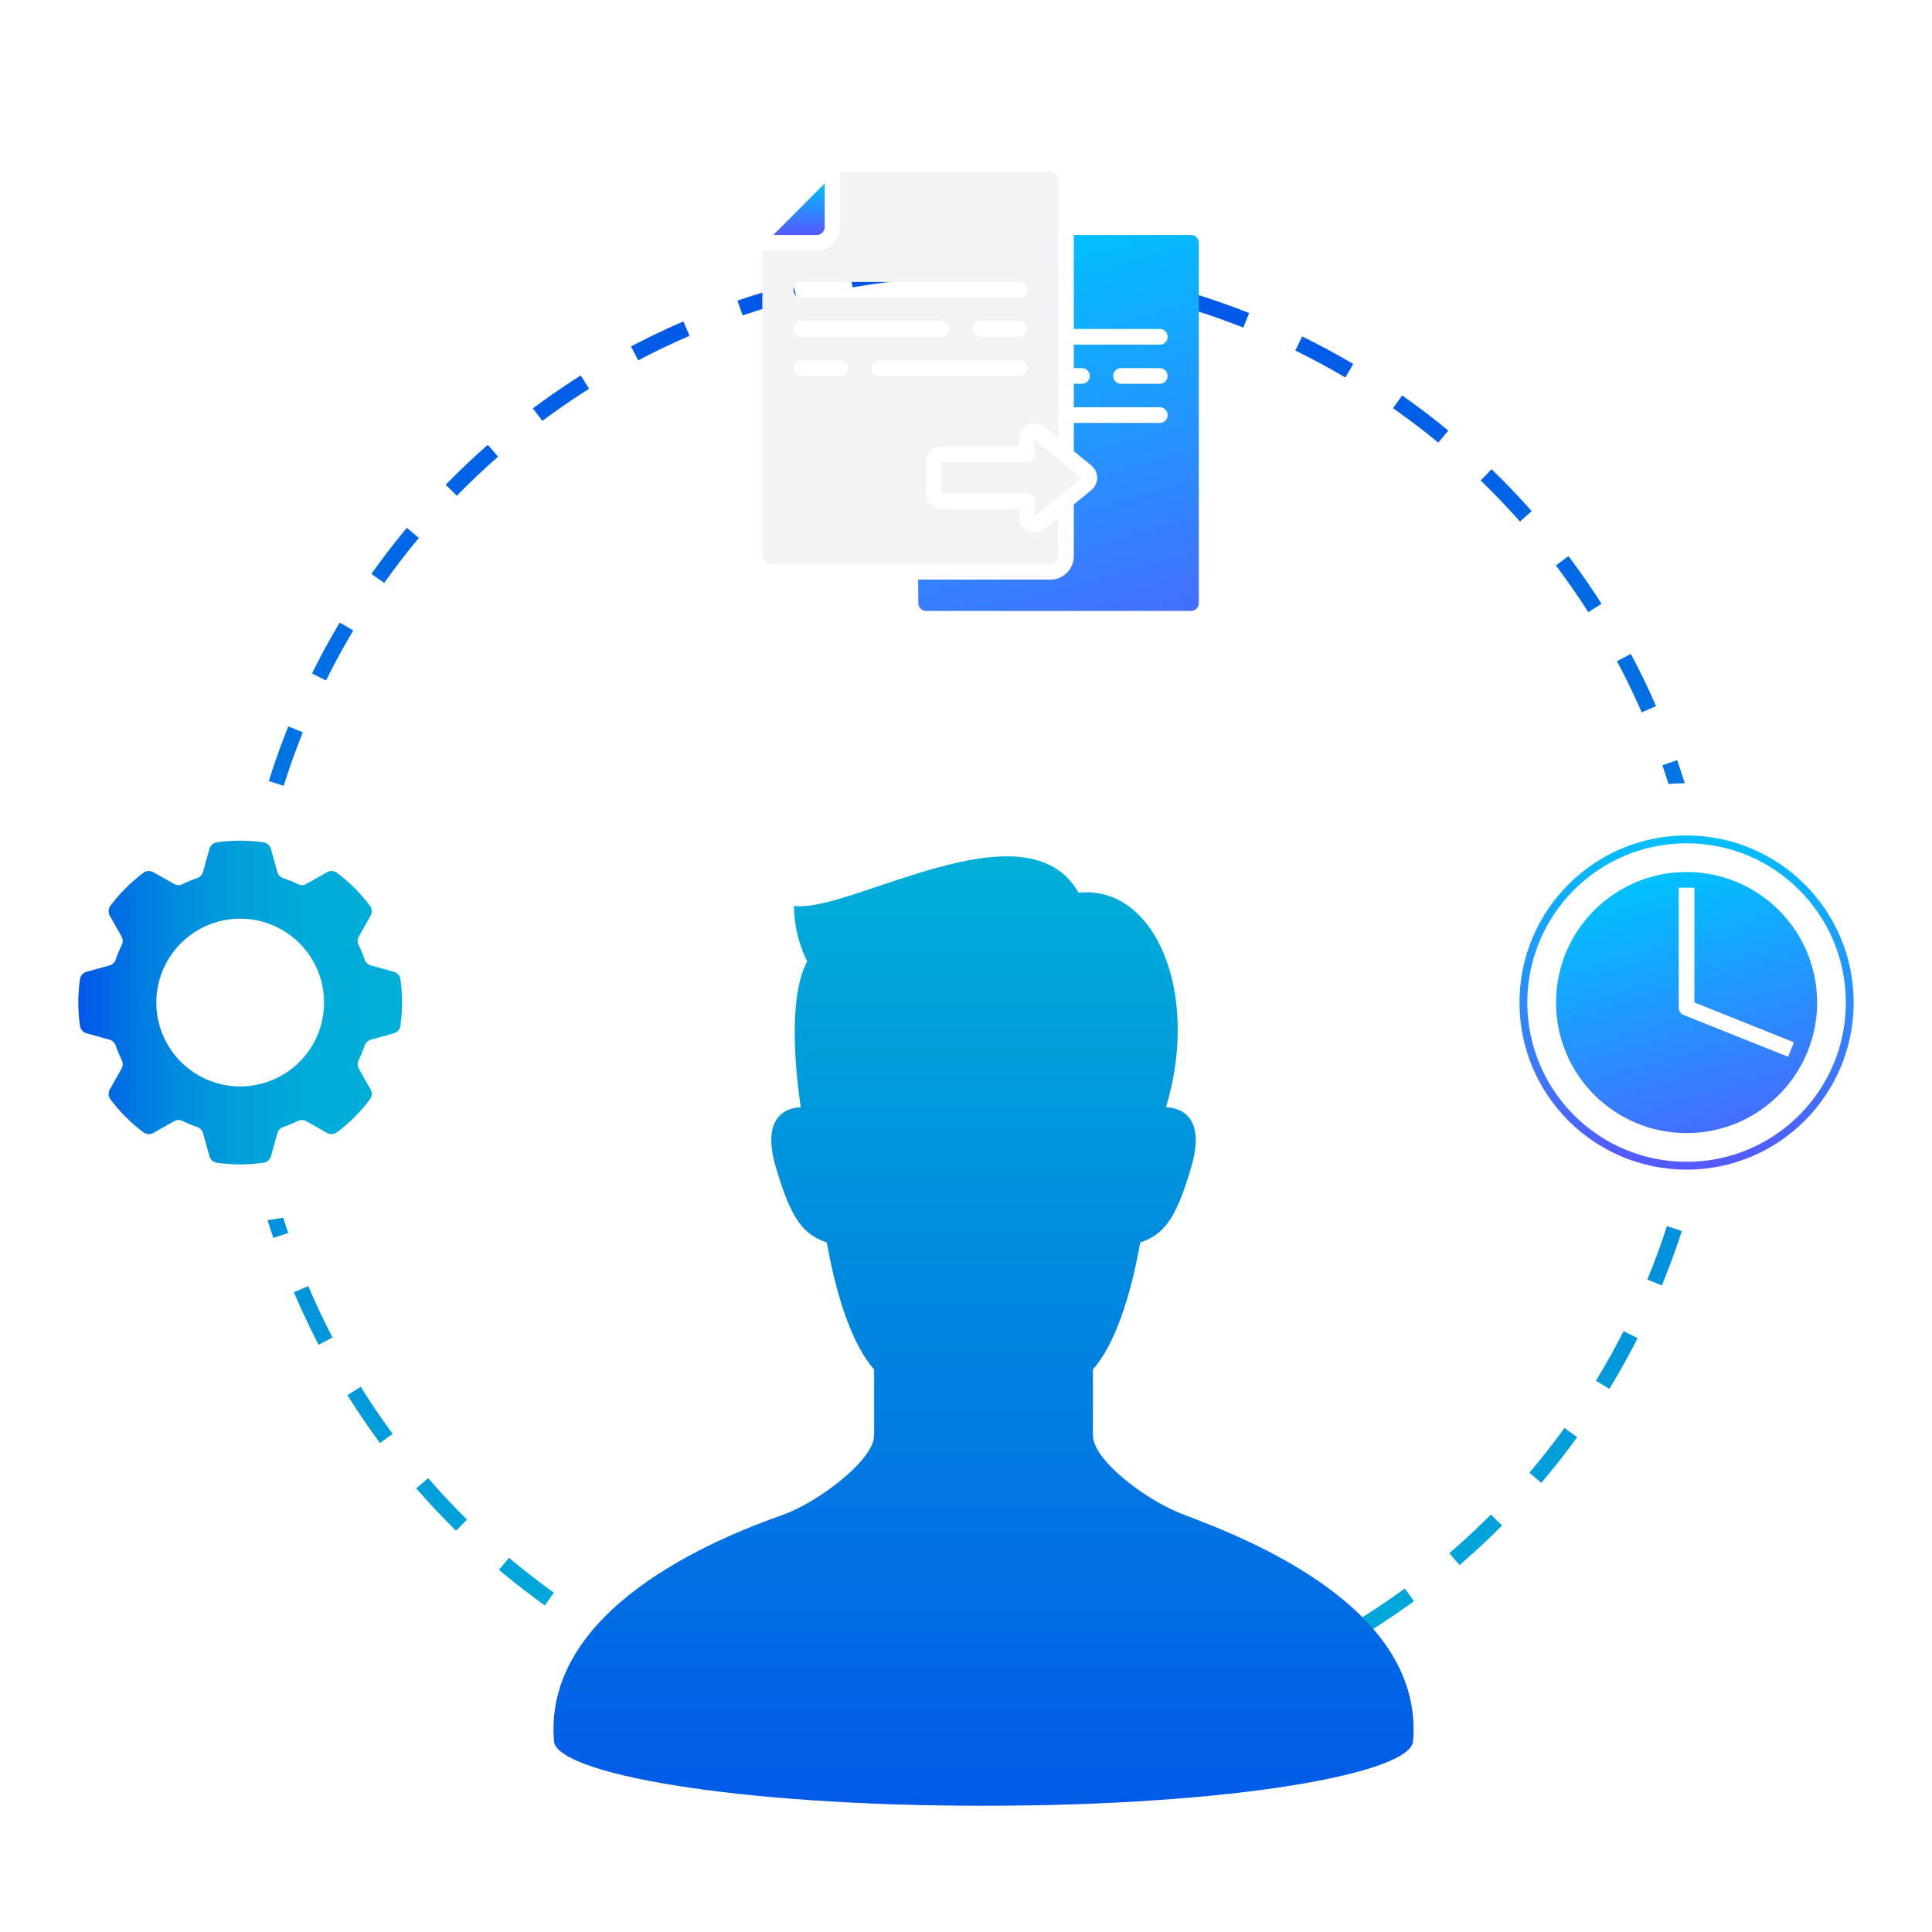 <svg width="370" height="370" viewBox="0 0 370 370" fill="none" xmlns="http://www.w3.org/2000/svg">
<circle cx="187" cy="192" r="140.5" stroke="url(#paint0_linear_306_242)" stroke-width="3" stroke-linejoin="round" stroke-dasharray="11 11"/>
<g filter="url(#filter0_dn_306_242)">
<path d="M226.724 286.082C219.64 283.434 209.309 275.699 209.309 270.884C209.309 267.694 209.309 263.709 209.309 258.246C213.403 253.691 216.516 244.445 218.366 233.963C222.682 232.422 225.148 229.957 228.229 219.169C231.503 207.678 223.297 208.068 223.297 208.068C229.935 186.096 221.198 165.445 206.562 166.961C196.467 149.301 162.656 170.996 152.062 169.484C152.062 175.54 154.584 180.081 154.584 180.081C150.901 187.074 152.321 201.016 153.356 208.068C152.758 208.058 145.337 208.135 148.484 219.169C151.565 229.956 154.031 232.422 158.347 233.963C160.194 244.445 163.306 253.691 167.404 258.246C167.404 263.709 167.404 267.694 167.404 270.884C167.404 275.699 156.43 283.81 149.99 286.082C136.684 290.768 103.987 304.242 106.098 329.482C106.604 335.539 139.909 341.825 188.356 341.825C236.801 341.825 270.11 335.539 270.616 329.482C272.726 304.218 239.945 291.028 226.724 286.082Z" fill="url(#paint1_linear_306_242)"/>
</g>
<circle cx="46" cy="192" r="42" fill="white"/>
<path fill-rule="evenodd" clip-rule="evenodd" d="M76.681 187.553C76.636 187.212 76.491 186.892 76.264 186.634C76.037 186.376 75.738 186.191 75.406 186.103L71.037 184.892C70.76 184.819 70.505 184.678 70.296 184.481C70.087 184.284 69.93 184.039 69.841 183.766C69.51 182.811 69.122 181.875 68.68 180.966C68.549 180.71 68.486 180.425 68.494 180.138C68.503 179.851 68.584 179.57 68.73 179.323L70.962 175.379C71.134 175.081 71.214 174.739 71.192 174.396C71.169 174.053 71.046 173.724 70.837 173.45C69.051 171.064 66.933 168.946 64.547 167.16C64.274 166.951 63.946 166.828 63.603 166.806C63.26 166.784 62.918 166.866 62.621 167.039L58.678 169.271C58.429 169.415 58.149 169.495 57.862 169.503C57.576 169.512 57.291 169.449 57.035 169.321C56.125 168.875 55.188 168.486 54.23 168.157C53.959 168.067 53.714 167.911 53.518 167.703C53.322 167.494 53.181 167.24 53.109 166.963L51.894 162.591C51.807 162.259 51.623 161.961 51.365 161.734C51.107 161.507 50.788 161.361 50.448 161.316C47.498 160.895 44.503 160.895 41.553 161.316C41.212 161.362 40.893 161.507 40.635 161.734C40.377 161.961 40.192 162.259 40.103 162.591L38.892 166.964C38.819 167.241 38.677 167.495 38.481 167.703C38.284 167.912 38.039 168.067 37.766 168.157C36.809 168.488 35.873 168.877 34.962 169.321C34.706 169.45 34.422 169.513 34.136 169.504C33.85 169.495 33.57 169.415 33.323 169.271L29.375 167.039C29.078 166.865 28.737 166.784 28.394 166.806C28.051 166.827 27.722 166.951 27.45 167.16C25.065 168.947 22.947 171.065 21.16 173.451C20.951 173.724 20.828 174.053 20.806 174.397C20.785 174.74 20.866 175.082 21.039 175.379L23.268 179.323C23.413 179.571 23.494 179.851 23.504 180.138C23.513 180.425 23.45 180.71 23.322 180.966C22.876 181.875 22.487 182.81 22.157 183.767C22.068 184.04 21.912 184.286 21.702 184.483C21.493 184.679 21.238 184.82 20.96 184.892L16.591 186.103C16.259 186.192 15.961 186.377 15.734 186.635C15.507 186.893 15.362 187.213 15.316 187.553C14.895 190.503 14.895 193.498 15.316 196.448C15.361 196.788 15.507 197.107 15.734 197.365C15.961 197.623 16.259 197.807 16.591 197.894L20.96 199.109C21.238 199.181 21.493 199.322 21.702 199.518C21.912 199.715 22.068 199.961 22.157 200.234C22.487 201.191 22.876 202.126 23.321 203.035C23.45 203.291 23.512 203.576 23.504 203.863C23.495 204.15 23.415 204.43 23.271 204.678L21.038 208.621C20.865 208.918 20.784 209.26 20.806 209.603C20.827 209.945 20.951 210.274 21.16 210.547C22.945 212.934 25.063 215.052 27.45 216.837C27.723 217.046 28.051 217.169 28.394 217.192C28.737 217.214 29.078 217.134 29.376 216.962L33.323 214.73C33.572 214.586 33.852 214.506 34.139 214.497C34.425 214.488 34.71 214.551 34.967 214.68C35.875 215.124 36.811 215.511 37.767 215.841C38.039 215.931 38.284 216.088 38.481 216.297C38.677 216.506 38.819 216.76 38.892 217.037L40.103 221.406C40.191 221.738 40.376 222.037 40.634 222.265C40.892 222.492 41.212 222.637 41.553 222.681C44.503 223.106 47.498 223.106 50.448 222.681C50.789 222.637 51.109 222.492 51.367 222.265C51.624 222.038 51.808 221.739 51.895 221.406L53.109 217.037C53.182 216.76 53.323 216.506 53.519 216.297C53.714 216.088 53.959 215.931 54.231 215.841C55.188 215.512 56.125 215.124 57.035 214.68C57.291 214.551 57.576 214.488 57.863 214.497C58.15 214.506 58.43 214.586 58.678 214.73L62.622 216.962C62.919 217.134 63.261 217.214 63.603 217.192C63.946 217.17 64.274 217.046 64.547 216.837C66.935 215.053 69.053 212.935 70.837 210.547C71.046 210.274 71.17 209.946 71.192 209.603C71.214 209.26 71.134 208.919 70.963 208.621L68.729 204.678C68.584 204.43 68.503 204.15 68.494 203.863C68.485 203.575 68.549 203.291 68.679 203.035C69.123 202.126 69.511 201.191 69.841 200.234C69.93 199.962 70.087 199.716 70.296 199.52C70.505 199.323 70.76 199.182 71.037 199.109L75.406 197.895C75.738 197.808 76.037 197.624 76.264 197.366C76.491 197.108 76.636 196.789 76.681 196.448C77.106 193.498 77.106 190.503 76.681 187.553ZM46 208.068C42.822 208.068 39.716 207.125 37.074 205.36C34.431 203.594 32.372 201.085 31.156 198.149C29.94 195.213 29.622 191.983 30.242 188.866C30.862 185.749 32.392 182.886 34.639 180.639C36.886 178.392 39.749 176.862 42.866 176.242C45.982 175.622 49.213 175.94 52.149 177.156C55.085 178.372 57.594 180.431 59.36 183.074C61.125 185.716 62.068 188.822 62.068 192C62.067 196.261 60.374 200.348 57.361 203.361C54.348 206.374 50.261 208.067 46 208.068Z" fill="url(#paint2_linear_306_242)"/>
<circle cx="323" cy="192" r="42" fill="white"/>
<circle cx="323" cy="192" r="25" fill="url(#paint3_linear_306_242)"/>
<circle cx="323" cy="192" r="31.25" stroke="url(#paint4_linear_306_242)" stroke-width="1.5"/>
<path d="M323 170V193L343 201" stroke="white" stroke-width="3" stroke-linejoin="round"/>
<g filter="url(#filter1_d_306_242)">
<path d="M147.491 104H201.175C201.999 104 202.667 103.328 202.667 102.5V95.045L199.939 97.275C199.7 97.467 199.432 97.619 199.144 97.725C199.055 97.756 198.964 97.781 198.871 97.8C198.675 97.859 198.472 97.895 198.268 97.907C198.218 97.907 198.171 97.933 198.118 97.933C198.018 97.927 197.919 97.916 197.82 97.9C197.746 97.892 197.671 97.889 197.598 97.876C197.354 97.833 197.116 97.759 196.891 97.655C195.853 97.157 195.197 96.097 195.211 94.94V93.5H180.298C178.651 93.5 177.316 92.157 177.316 90.5V84.5C177.316 82.843 178.651 81.5 180.298 81.5H195.211V80.06C195.197 78.899 195.858 77.836 196.902 77.341C197.905 76.858 199.097 77.011 199.948 77.732L202.667 79.955V30.5C202.667 29.672 201.999 29 201.175 29H160.912V39.5C160.912 41.985 158.909 44 156.439 44H146V102.5C146 103.328 146.668 104 147.491 104ZM195.211 68H168.368C167.545 68 166.877 67.328 166.877 66.5C166.877 65.672 167.545 65 168.368 65H195.211C196.034 65 196.702 65.672 196.702 66.5C196.702 67.328 196.034 68 195.211 68ZM195.211 60.5H187.754C186.931 60.5 186.263 59.828 186.263 59C186.263 58.172 186.931 57.5 187.754 57.5H195.211C196.034 57.5 196.702 58.172 196.702 59C196.702 59.828 196.034 60.5 195.211 60.5ZM153.456 50H195.211C196.034 50 196.702 50.672 196.702 51.5C196.702 52.328 196.034 53 195.211 53H153.456C152.633 53 151.965 52.328 151.965 51.5C151.965 50.672 152.633 50 153.456 50ZM153.456 57.5H180.298C181.122 57.5 181.789 58.172 181.789 59C181.789 59.828 181.122 60.5 180.298 60.5H153.456C152.633 60.5 151.965 59.828 151.965 59C151.965 58.172 152.633 57.5 153.456 57.5ZM153.456 65H160.912C161.736 65 162.404 65.672 162.404 66.5C162.404 67.328 161.736 68 160.912 68H153.456C152.633 68 151.965 67.328 151.965 66.5C151.965 65.672 152.633 65 153.456 65Z" fill="#F0F4F7"/>
<path fill-rule="evenodd" clip-rule="evenodd" d="M156.438 41C157.262 41 157.93 40.328 157.93 39.5V31.121L148.108 41H156.438Z" fill="url(#paint5_linear_306_242)"/>
<path d="M228.093 41H205.65V59H222.131C222.954 59 223.622 59.672 223.622 60.5C223.622 61.328 222.954 62 222.131 62H205.65V66.5H207.218C208.042 66.5 208.71 67.172 208.71 68C208.71 68.828 208.042 69.5 207.218 69.5H205.65V74H222.131C222.954 74 223.622 74.672 223.622 75.5C223.622 76.328 222.954 77 222.131 77H205.65V82.4L209.021 85.16C209.716 85.739 210.119 86.599 210.119 87.507C210.119 88.414 209.716 89.275 209.021 89.853L205.65 92.608V102.5C205.65 104.985 203.647 107 201.176 107H175.837L175.87 111.518C175.871 111.914 176.029 112.293 176.309 112.571C176.589 112.849 176.967 113.004 177.361 113H228.093C228.916 113 229.584 112.328 229.584 111.5V42.5C229.584 41.672 228.916 41 228.093 41ZM222.128 69.5H214.671C213.848 69.5 213.18 68.828 213.18 68C213.18 67.172 213.848 66.5 214.671 66.5H222.128C222.951 66.5 223.619 67.172 223.619 68C223.619 68.828 222.951 69.5 222.128 69.5Z" fill="url(#paint6_linear_306_242)"/>
<path fill-rule="evenodd" clip-rule="evenodd" d="M203.217 90.729H203.224L207.012 87.629L207.13 87.531L198.057 80.057L198.193 83C198.193 83.828 197.525 84.5 196.701 84.5H180.298V90.5H196.701C197.525 90.5 198.193 91.171 198.193 92V94.94L203.217 90.729Z" fill="#F0F4F7"/>
</g>
<defs>
<filter id="filter0_dn_306_242" x="102" y="160" width="172.714" height="189.825" filterUnits="userSpaceOnUse" color-interpolation-filters="sRGB">
<feFlood flood-opacity="0" result="BackgroundImageFix"/>
<feColorMatrix in="SourceAlpha" type="matrix" values="0 0 0 0 0 0 0 0 0 0 0 0 0 0 0 0 0 0 127 0" result="hardAlpha"/>
<feOffset dy="4"/>
<feGaussianBlur stdDeviation="2"/>
<feComposite in2="hardAlpha" operator="out"/>
<feColorMatrix type="matrix" values="0 0 0 0 0 0 0 0 0 0 0 0 0 0 0 0 0 0 0.25 0"/>
<feBlend mode="normal" in2="BackgroundImageFix" result="effect1_dropShadow_306_242"/>
<feBlend mode="normal" in="SourceGraphic" in2="BackgroundImageFix" result="shape"/>
<feTurbulence type="fractalNoise" baseFrequency="1.754 1.754" stitchTiles="stitch" numOctaves="3" result="noise" seed="508" />
<feColorMatrix in="noise" type="luminanceToAlpha" result="alphaNoise" />
<feComponentTransfer in="alphaNoise" result="coloredNoise1">
<feFuncA type="discrete" tableValues="1 1 1 1 1 1 1 1 1 1 1 1 1 1 1 1 1 1 1 1 1 1 1 1 1 1 1 1 1 1 1 1 1 1 1 1 1 1 1 1 1 1 1 1 1 1 1 1 1 1 1 0 0 0 0 0 0 0 0 0 0 0 0 0 0 0 0 0 0 0 0 0 0 0 0 0 0 0 0 0 0 0 0 0 0 0 0 0 0 0 0 0 0 0 0 0 0 0 0 0 "/>
</feComponentTransfer>
<feComposite operator="in" in2="shape" in="coloredNoise1" result="noise1Clipped" />
<feFlood flood-color="rgba(255, 255, 255, 0.25)" result="color1Flood" />
<feComposite operator="in" in2="noise1Clipped" in="color1Flood" result="color1" />
<feMerge result="effect2_noise_306_242">
<feMergeNode in="shape" />
<feMergeNode in="color1" />
</feMerge>
<feBlend mode="normal" in="effect2_noise_306_242" in2="effect1_dropShadow_306_242" result="effect2_noise_306_242"/>
</filter>
<filter id="filter1_d_306_242" x="142" y="29" width="91.584" height="92" filterUnits="userSpaceOnUse" color-interpolation-filters="sRGB">
<feFlood flood-opacity="0" result="BackgroundImageFix"/>
<feColorMatrix in="SourceAlpha" type="matrix" values="0 0 0 0 0 0 0 0 0 0 0 0 0 0 0 0 0 0 127 0" result="hardAlpha"/>
<feOffset dy="4"/>
<feGaussianBlur stdDeviation="2"/>
<feComposite in2="hardAlpha" operator="out"/>
<feColorMatrix type="matrix" values="0 0 0 0 0 0 0 0 0 0 0 0 0 0 0 0 0 0 0.15 0"/>
<feBlend mode="normal" in2="BackgroundImageFix" result="effect1_dropShadow_306_242"/>
<feBlend mode="normal" in="SourceGraphic" in2="effect1_dropShadow_306_242" result="shape"/>
</filter>
<linearGradient id="paint0_linear_306_242" x1="187" y1="50" x2="187" y2="334" gradientUnits="userSpaceOnUse">
<stop stop-color="#0056E9"/>
<stop offset="1" stop-color="#00AFD8"/>
</linearGradient>
<linearGradient id="paint1_linear_306_242" x1="188.357" y1="160" x2="188.357" y2="341.825" gradientUnits="userSpaceOnUse">
<stop stop-color="#00AFD8"/>
<stop offset="1" stop-color="#015AE8"/>
</linearGradient>
<linearGradient id="paint2_linear_306_242" x1="15" y1="192" x2="77" y2="192" gradientUnits="userSpaceOnUse">
<stop stop-color="#0056E9"/>
<stop offset="0.033" stop-color="#005DE8"/>
<stop offset="0.191" stop-color="#007BE2"/>
<stop offset="0.359" stop-color="#0092DE"/>
<stop offset="0.539" stop-color="#00A2DA"/>
<stop offset="0.739" stop-color="#00ACD9"/>
<stop offset="1" stop-color="#00AFD8"/>
</linearGradient>
<linearGradient id="paint3_linear_306_242" x1="323" y1="167" x2="340" y2="226" gradientUnits="userSpaceOnUse">
<stop stop-color="#00C0FF"/>
<stop offset="1" stop-color="#5558FF"/>
</linearGradient>
<linearGradient id="paint4_linear_306_242" x1="323" y1="160" x2="323" y2="224" gradientUnits="userSpaceOnUse">
<stop stop-color="#00C0FF"/>
<stop offset="1" stop-color="#5558FF"/>
</linearGradient>
<linearGradient id="paint5_linear_306_242" x1="153.019" y1="31.121" x2="153.019" y2="41" gradientUnits="userSpaceOnUse">
<stop stop-color="#00C0FF"/>
<stop offset="1" stop-color="#5558FF"/>
</linearGradient>
<linearGradient id="paint6_linear_306_242" x1="202.71" y1="41" x2="229" y2="133.5" gradientUnits="userSpaceOnUse">
<stop stop-color="#00C0FF"/>
<stop offset="1" stop-color="#5558FF"/>
</linearGradient>
</defs>
</svg>
